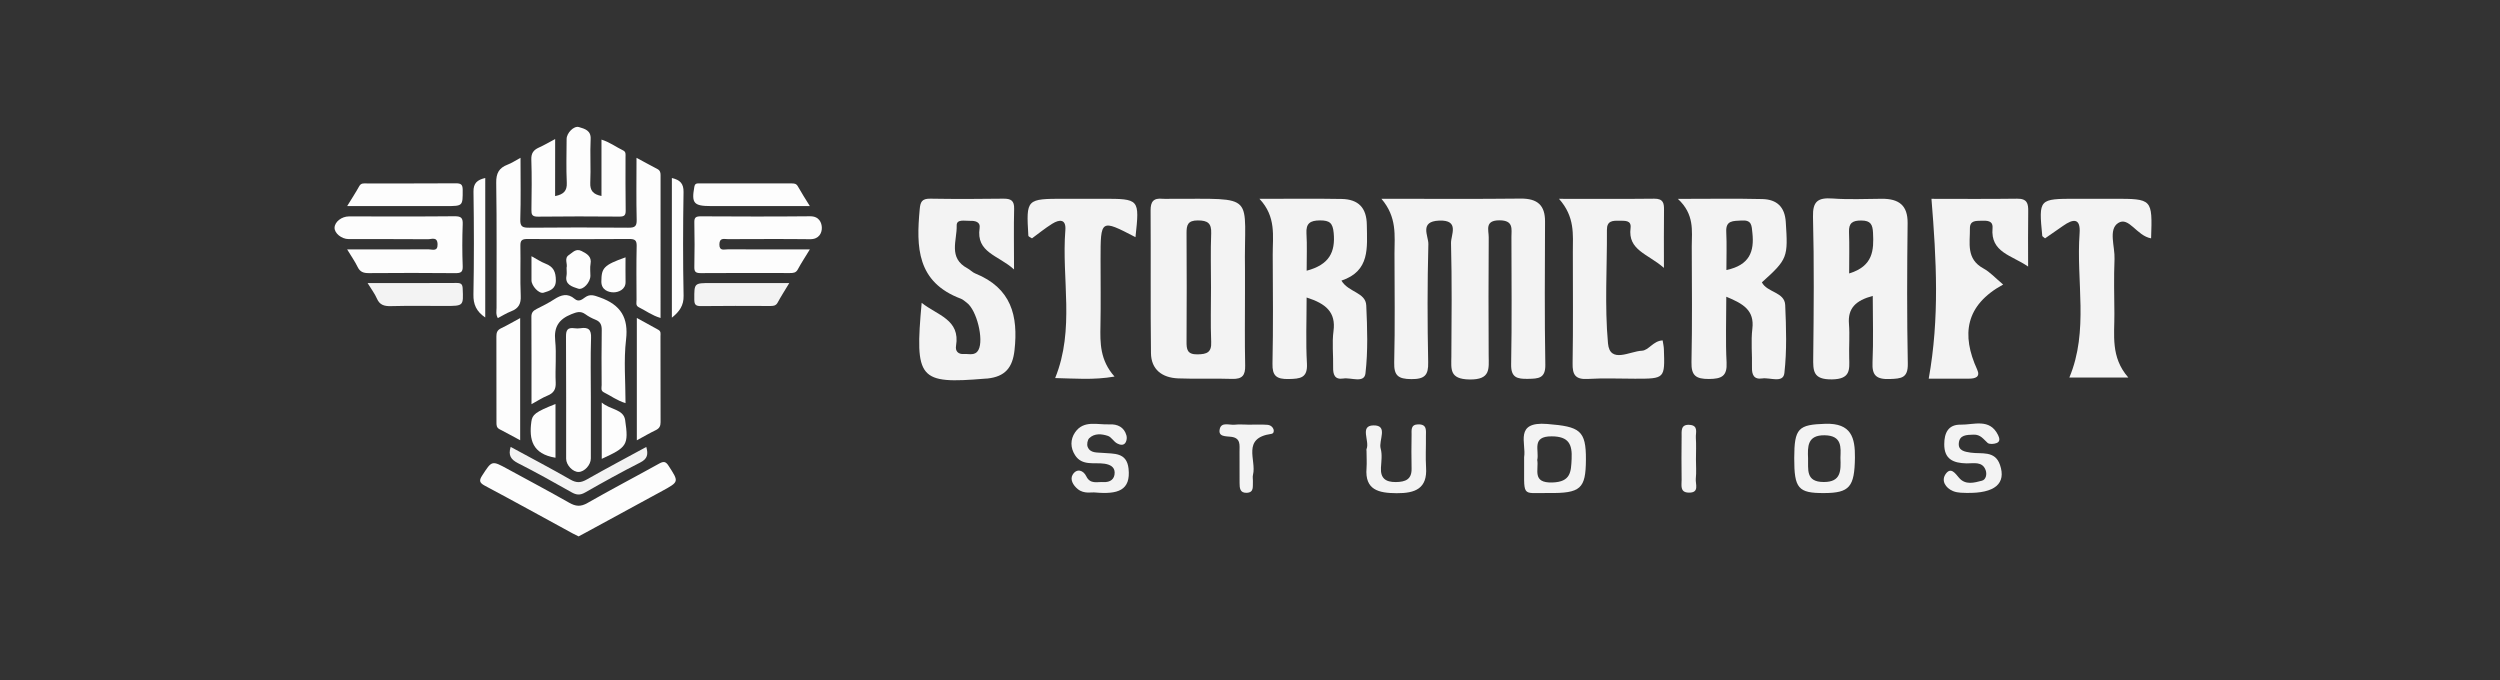 <svg width="147" height="40" viewBox="0 0 147 40" fill="none" xmlns="http://www.w3.org/2000/svg">
<rect x="0" y="0" width="147" height="40" fill="#333333" stroke="none"/>
<path d="M30.606 9.279C30.606 10.546 30.63 11.727 30.593 12.906C30.579 13.331 30.729 13.394 31.132 13.389C33.066 13.37 35 13.37 36.933 13.389C37.322 13.394 37.446 13.315 37.437 12.928C37.407 11.736 37.427 10.543 37.427 9.279C37.876 9.521 38.261 9.734 38.652 9.937C38.811 10.019 38.841 10.141 38.841 10.293C38.838 13.08 38.84 15.866 38.84 18.697C38.337 18.548 37.968 18.266 37.558 18.064C37.363 17.968 37.43 17.781 37.429 17.63C37.424 16.575 37.412 15.519 37.436 14.464C37.444 14.124 37.327 14.049 36.986 14.052C34.995 14.067 33.005 14.065 31.015 14.053C30.695 14.051 30.593 14.134 30.599 14.442C30.619 15.425 30.576 16.41 30.619 17.392C30.64 17.849 30.508 18.13 30.059 18.303C29.787 18.407 29.538 18.567 29.272 18.705C29.144 18.48 29.197 18.283 29.197 18.095C29.193 15.645 29.216 13.194 29.178 10.745C29.17 10.2 29.328 9.876 29.852 9.678C30.09 9.59 30.304 9.441 30.606 9.279Z" fill="#FDFDFD"/>
<path d="M32.64 11.53C33.15 11.431 33.349 11.213 33.327 10.747C33.287 9.889 33.313 9.03 33.317 8.171C33.318 7.826 33.739 7.382 34.041 7.472C34.375 7.571 34.756 7.667 34.73 8.171C34.687 9.027 34.748 9.889 34.708 10.746C34.686 11.212 34.884 11.431 35.367 11.524C35.367 10.421 35.367 9.337 35.367 8.209C35.858 8.36 36.223 8.645 36.636 8.843C36.814 8.928 36.781 9.078 36.781 9.216C36.783 10.272 36.772 11.327 36.79 12.382C36.794 12.67 36.701 12.739 36.407 12.736C34.815 12.723 33.222 12.719 31.63 12.739C31.27 12.743 31.245 12.601 31.248 12.329C31.262 11.346 31.276 10.361 31.242 9.379C31.23 9.017 31.363 8.821 31.69 8.675C31.993 8.539 32.279 8.369 32.643 8.176C32.64 9.324 32.64 10.415 32.64 11.53Z" fill="#FDFDFD"/>
<path d="M20.412 14.665C22.085 14.665 23.64 14.67 25.194 14.66C25.41 14.659 25.744 14.819 25.729 14.356C25.714 13.901 25.379 14.068 25.165 14.066C23.61 14.054 22.056 14.06 20.501 14.058C20.081 14.058 19.657 13.709 19.672 13.381C19.688 13.039 20.091 12.725 20.52 12.725C22.586 12.725 24.652 12.737 26.718 12.716C27.126 12.711 27.221 12.82 27.207 13.19C27.176 14.012 27.176 14.836 27.207 15.657C27.219 16.006 27.094 16.064 26.758 16.061C25.071 16.044 23.384 16.046 21.697 16.059C21.375 16.063 21.172 15.992 21.03 15.701C20.869 15.368 20.65 15.059 20.412 14.665Z" fill="#FDFDFD"/>
<path d="M47.619 14.665C47.349 15.109 47.111 15.468 46.909 15.844C46.799 16.049 46.638 16.055 46.441 16.055C44.696 16.052 42.952 16.046 41.208 16.059C40.913 16.061 40.821 15.986 40.827 15.704C40.845 14.828 40.846 13.951 40.827 13.075C40.821 12.791 40.911 12.719 41.206 12.72C43.347 12.732 45.49 12.739 47.632 12.717C48.169 12.711 48.317 13.098 48.324 13.389C48.331 13.691 48.163 14.071 47.636 14.065C46.026 14.046 44.414 14.057 42.803 14.061C42.582 14.062 42.308 13.959 42.3 14.363C42.292 14.775 42.572 14.661 42.787 14.662C44.361 14.668 45.933 14.665 47.619 14.665Z" fill="#FDFDFD"/>
<path d="M34.021 31.54C33.901 31.48 33.784 31.427 33.672 31.365C31.954 30.429 30.242 29.482 28.514 28.562C28.181 28.386 28.163 28.251 28.353 27.959C28.925 27.076 28.914 27.067 29.843 27.574C31.054 28.234 32.273 28.882 33.471 29.562C33.849 29.776 34.138 29.809 34.54 29.578C35.929 28.783 37.352 28.041 38.752 27.263C39.016 27.117 39.141 27.122 39.313 27.389C39.922 28.332 39.935 28.324 38.946 28.864C37.441 29.684 35.934 30.503 34.429 31.322C34.299 31.39 34.169 31.46 34.021 31.54Z" fill="#FDFDFD"/>
<path d="M31.252 23.766C31.252 21.978 31.256 20.3 31.246 18.62C31.245 18.384 31.351 18.269 31.553 18.168C31.904 17.992 32.256 17.816 32.582 17.603C32.99 17.338 33.375 17.215 33.791 17.574C34.024 17.776 34.225 17.613 34.395 17.489C34.698 17.268 34.939 17.37 35.265 17.485C36.517 17.929 36.961 18.696 36.812 19.969C36.668 21.185 36.781 22.427 36.781 23.704C36.282 23.555 35.916 23.27 35.506 23.069C35.305 22.97 35.378 22.789 35.377 22.641C35.371 21.569 35.364 20.496 35.382 19.424C35.386 19.124 35.32 18.919 35.009 18.797C34.801 18.715 34.599 18.606 34.421 18.477C34.138 18.271 33.913 18.349 33.603 18.472C32.842 18.775 32.565 19.243 32.645 20.027C32.728 20.842 32.637 21.671 32.675 22.491C32.693 22.89 32.562 23.116 32.179 23.269C31.89 23.385 31.629 23.561 31.252 23.766Z" fill="#FDFDFD"/>
<path d="M34.742 23.36C34.742 24.559 34.743 25.757 34.741 26.956C34.741 27.337 34.371 27.742 34.023 27.751C33.683 27.759 33.289 27.347 33.289 26.973C33.288 24.576 33.296 22.179 33.281 19.782C33.279 19.421 33.367 19.241 33.779 19.301C33.89 19.317 34.009 19.318 34.119 19.301C34.608 19.224 34.773 19.384 34.754 19.873C34.715 21.034 34.742 22.198 34.742 23.36Z" fill="#FDFDFD"/>
<path d="M30.586 18.702C30.586 21.128 30.586 23.466 30.586 25.887C30.149 25.653 29.766 25.44 29.376 25.24C29.188 25.144 29.192 24.991 29.192 24.827C29.193 23.146 29.195 21.464 29.188 19.783C29.187 19.567 29.232 19.414 29.456 19.306C29.821 19.133 30.171 18.927 30.586 18.702Z" fill="#FDFDFD"/>
<path d="M37.446 25.89C37.446 23.468 37.446 21.13 37.446 18.697C37.892 18.942 38.304 19.168 38.715 19.395C38.88 19.486 38.836 19.644 38.836 19.78C38.838 21.462 38.835 23.144 38.842 24.825C38.843 25.047 38.776 25.188 38.559 25.293C38.208 25.461 37.872 25.658 37.446 25.89Z" fill="#FDFDFD"/>
<path d="M20.414 12.117C20.684 11.676 20.918 11.318 21.125 10.945C21.232 10.752 21.398 10.786 21.561 10.786C23.303 10.784 25.046 10.792 26.788 10.779C27.096 10.777 27.204 10.839 27.206 11.154C27.209 12.117 27.226 12.117 26.222 12.117C24.499 12.117 22.775 12.117 21.053 12.117C20.871 12.117 20.689 12.117 20.414 12.117Z" fill="#FDFDFD"/>
<path d="M47.618 12.117C46.05 12.117 44.579 12.117 43.108 12.117C42.672 12.117 42.236 12.117 41.801 12.117C40.789 12.117 40.653 11.947 40.827 10.985C40.866 10.767 40.987 10.785 41.137 10.785C42.936 10.785 44.735 10.785 46.534 10.785C46.687 10.785 46.819 10.789 46.91 10.951C47.117 11.323 47.351 11.682 47.618 12.117Z" fill="#FDFDFD"/>
<path d="M21.614 16.644C23.445 16.644 25.148 16.649 26.849 16.638C27.122 16.637 27.195 16.718 27.206 16.972C27.25 17.991 27.261 17.99 26.173 17.99C25.113 17.99 24.053 17.972 22.995 18C22.588 18.011 22.323 17.93 22.16 17.553C22.035 17.264 21.835 17.005 21.614 16.644Z" fill="#F3F3F3"/>
<path d="M46.41 16.643C46.145 17.085 45.92 17.432 45.725 17.793C45.616 17.996 45.448 17.993 45.255 17.992C43.912 17.989 42.568 17.98 41.224 17.998C40.891 18.003 40.826 17.899 40.825 17.608C40.822 16.643 40.809 16.643 41.815 16.643C43.308 16.643 44.8 16.643 46.41 16.643Z" fill="#F3F3F3"/>
<path d="M30.027 26.278C31.232 26.933 32.401 27.547 33.543 28.202C33.904 28.409 34.161 28.39 34.51 28.19C35.653 27.541 36.818 26.925 38.002 26.28C38.124 26.712 38.075 26.979 37.649 27.194C36.553 27.751 35.477 28.346 34.411 28.955C34.105 29.131 33.892 29.108 33.601 28.943C32.566 28.356 31.525 27.776 30.461 27.236C30.044 27.024 29.872 26.777 30.027 26.278Z" fill="#F3F3F3"/>
<path d="M28.532 18.668C28.002 18.307 27.827 17.89 27.838 17.318C27.876 15.302 27.872 13.284 27.841 11.269C27.833 10.771 28.06 10.575 28.533 10.466C28.532 13.201 28.532 15.909 28.532 18.668Z" fill="#FDFDFD"/>
<path d="M39.506 10.466C39.997 10.584 40.2 10.799 40.192 11.291C40.159 13.325 40.154 15.36 40.195 17.394C40.206 17.962 39.959 18.314 39.506 18.679C39.506 15.921 39.506 13.218 39.506 10.466Z" fill="#FDFDFD"/>
<path d="M35.383 26.98C35.383 25.892 35.383 24.846 35.383 23.668C35.863 24.095 36.665 24.05 36.759 24.7C36.975 26.183 36.864 26.301 35.383 26.98Z" fill="#FDFDFD"/>
<path d="M32.663 26.915C31.3 26.692 31.101 25.847 31.244 24.793C31.3 24.383 31.466 24.227 32.663 23.755C32.663 24.304 32.663 24.826 32.663 25.349C32.663 25.88 32.663 26.411 32.663 26.915Z" fill="#FDFDFD"/>
<path d="M33.314 15.745C33.389 15.523 33.153 15.184 33.454 14.993C33.661 14.863 33.852 14.586 34.197 14.76C34.526 14.927 34.804 15.092 34.724 15.521C34.682 15.746 34.718 15.984 34.716 16.217C34.713 16.596 34.297 17.072 33.993 16.972C33.647 16.858 33.207 16.737 33.31 16.216C33.338 16.078 33.314 15.931 33.314 15.745Z" fill="#FDFDFD"/>
<path d="M36.781 15.131C36.781 15.621 36.774 16.1 36.783 16.577C36.792 17.034 36.353 17.189 36.083 17.19C35.784 17.191 35.356 17.056 35.36 16.554C35.367 15.749 35.494 15.591 36.781 15.131Z" fill="#FDFDFD"/>
<path d="M31.251 15.064C31.58 15.242 31.808 15.401 32.064 15.498C32.551 15.683 32.681 15.992 32.684 16.48C32.689 17.003 32.312 17.104 31.964 17.21C31.692 17.294 31.254 16.809 31.251 16.488C31.247 16.044 31.251 15.601 31.251 15.064Z" fill="#FDFDFD"/>
<g clip-path="url(#clip0_1747_85936)">
<path d="M81.227 11.688C84.171 11.688 86.794 11.707 89.416 11.677C90.415 11.667 90.853 12.08 90.848 13.027C90.84 15.835 90.815 18.639 90.865 21.444C90.878 22.249 90.468 22.265 89.852 22.276C89.2 22.289 88.842 22.201 88.855 21.425C88.903 18.932 88.875 16.436 88.872 13.943C88.872 13.467 89.011 12.96 88.176 12.955C87.282 12.95 87.54 13.532 87.537 13.956C87.521 16.272 87.521 18.588 87.534 20.904C87.54 21.68 87.665 22.335 86.4 22.313C85.217 22.292 85.334 21.704 85.34 20.969C85.356 18.741 85.376 16.514 85.32 14.289C85.309 13.816 85.847 12.923 84.621 12.971C83.433 13.019 84.002 13.883 83.988 14.356C83.927 16.669 83.93 18.988 83.977 21.304C83.994 22.056 83.78 22.297 82.984 22.292C82.209 22.286 81.96 22.082 81.979 21.315C82.032 19.179 81.998 17.04 81.996 14.901C81.998 13.851 82.157 12.775 81.227 11.688Z" fill="#F3F3F3"/>
<path d="M110.118 17.399C109.119 17.668 108.644 18.121 108.719 19.044C108.772 19.707 108.713 20.376 108.733 21.044C108.752 21.742 108.811 22.294 107.72 22.308C106.585 22.324 106.61 21.793 106.618 21.009C106.649 18.256 106.674 15.499 106.604 12.746C106.582 11.833 106.893 11.611 107.762 11.672C108.722 11.742 109.69 11.694 110.653 11.688C111.649 11.683 112.179 12.067 112.168 13.119C112.135 15.872 112.124 18.628 112.179 21.382C112.196 22.238 111.791 22.262 111.108 22.287C110.323 22.313 110.068 22.069 110.104 21.31C110.162 20.032 110.118 18.752 110.118 17.399ZM108.73 16.079C110.143 15.649 110.187 14.71 110.134 13.69C110.109 13.21 110.004 12.968 109.443 12.966C108.922 12.963 108.702 13.119 108.722 13.642C108.752 14.423 108.73 15.207 108.73 16.079Z" fill="#F3F3F3"/>
<path d="M73.205 17.236C73.205 18.655 73.185 20.078 73.216 21.498C73.227 22.061 73.055 22.3 72.442 22.279C71.387 22.241 70.33 22.292 69.275 22.249C68.324 22.212 67.688 21.72 67.677 20.765C67.644 17.968 67.674 15.172 67.655 12.376C67.652 11.863 67.819 11.632 68.357 11.688C68.493 11.702 68.632 11.691 68.77 11.691C74.018 11.705 73.127 11.299 73.205 15.905C73.21 16.348 73.205 16.79 73.205 17.236ZM71.207 16.911C71.207 15.846 71.176 14.78 71.218 13.717C71.24 13.127 71.015 12.961 70.43 12.961C69.841 12.961 69.767 13.232 69.769 13.699C69.783 15.827 69.781 17.958 69.769 20.086C69.767 20.532 69.797 20.846 70.41 20.837C70.971 20.829 71.246 20.719 71.218 20.105C71.174 19.042 71.207 17.977 71.207 16.911Z" fill="#F3F3F3"/>
<path d="M98.659 11.694C100.524 11.694 102.075 11.667 103.627 11.705C104.478 11.726 104.945 12.164 105.003 13.046C105.139 15.129 105.122 15.234 103.599 16.602C103.901 17.201 104.936 17.166 104.97 17.934C105.028 19.267 105.072 20.615 104.922 21.935C104.853 22.552 104.076 22.185 103.621 22.252C103.124 22.327 103.005 22.026 103.016 21.602C103.035 20.846 102.949 20.078 103.038 19.332C103.169 18.253 102.517 17.864 101.506 17.448C101.506 18.843 101.459 20.083 101.523 21.315C101.565 22.112 101.237 22.281 100.482 22.284C99.714 22.287 99.442 22.08 99.459 21.302C99.508 19.031 99.481 16.758 99.475 14.485C99.481 13.562 99.642 12.604 98.659 11.694ZM101.512 15.878C102.877 15.591 103.158 14.788 103.041 13.699C102.994 13.261 103.016 12.923 102.394 12.966C101.912 12.998 101.468 12.947 101.504 13.632C101.54 14.37 101.512 15.11 101.512 15.878Z" fill="#F3F3F3"/>
<path d="M74.056 11.691C75.857 11.691 77.372 11.672 78.885 11.699C79.884 11.715 80.358 12.228 80.369 13.223C80.386 14.565 80.566 15.937 78.876 16.5C79.29 17.195 80.3 17.185 80.336 17.958C80.397 19.289 80.442 20.636 80.289 21.954C80.22 22.555 79.44 22.184 78.985 22.257C78.477 22.337 78.38 22.018 78.388 21.602C78.405 20.891 78.316 20.169 78.41 19.468C78.557 18.366 77.977 17.858 76.829 17.493C76.829 18.846 76.776 20.115 76.848 21.377C76.895 22.235 76.451 22.273 75.766 22.287C75.055 22.3 74.805 22.099 74.822 21.382C74.867 19.248 74.847 17.112 74.836 14.976C74.831 13.884 75.055 12.751 74.056 11.691ZM76.831 15.918C78.166 15.564 78.524 14.82 78.421 13.698C78.366 13.113 78.188 12.958 77.614 12.96C77.031 12.963 76.787 13.137 76.82 13.723C76.862 14.423 76.831 15.123 76.831 15.918Z" fill="#F3F3F3"/>
<path d="M59.625 15.844C58.706 15.002 57.38 14.859 57.602 13.405C57.658 13.048 57.338 12.975 57.05 12.986C56.753 12.999 56.242 12.86 56.253 13.26C56.281 14.124 55.737 15.165 56.886 15.777C57.047 15.863 57.175 16.011 57.341 16.078C59.47 16.939 59.878 18.568 59.653 20.595C59.539 21.625 59.095 22.143 58.071 22.256C58.027 22.261 57.98 22.261 57.932 22.264C54.017 22.589 53.784 22.32 54.194 17.806C55.118 18.544 56.473 18.783 56.215 20.334C56.162 20.648 56.342 20.844 56.692 20.817C56.986 20.793 57.336 20.943 57.535 20.57C57.857 19.969 57.433 18.23 56.844 17.798C56.733 17.718 56.631 17.616 56.506 17.567C53.895 16.59 53.875 14.513 54.078 12.312C54.117 11.875 54.203 11.674 54.702 11.682C56.129 11.706 57.558 11.703 58.987 11.682C59.453 11.674 59.645 11.803 59.631 12.283C59.603 13.383 59.625 14.481 59.625 15.844Z" fill="#F3F3F3"/>
<path d="M113.409 22.265C114.05 18.704 113.861 15.266 113.57 11.691C115.077 11.691 116.847 11.707 118.612 11.683C119.211 11.675 119.267 11.986 119.259 12.44C119.242 13.454 119.253 14.466 119.253 15.674C118.282 15 117.036 14.847 117.161 13.417C117.199 12.955 116.828 12.972 116.5 12.979C116.178 12.988 115.826 12.961 115.831 13.43C115.842 14.297 115.593 15.226 116.633 15.789C117.019 15.999 117.327 16.348 117.785 16.731C115.554 17.945 115.321 19.684 116.259 21.734C116.461 22.174 116.137 22.265 115.768 22.265C114.96 22.265 114.147 22.265 113.409 22.265Z" fill="#F3F3F3"/>
<path d="M97.839 15.752C96.873 14.912 95.71 14.71 95.877 13.409C95.938 12.934 95.533 12.985 95.214 12.979C94.825 12.971 94.484 12.979 94.487 13.513C94.5 15.741 94.348 17.982 94.55 20.191C94.661 21.404 95.846 20.649 96.54 20.623C96.945 20.607 97.206 20.038 97.764 20.016C97.789 20.191 97.83 20.357 97.836 20.521C97.897 22.268 97.897 22.268 96.141 22.268C95.219 22.268 94.295 22.225 93.379 22.281C92.619 22.329 92.455 22.026 92.469 21.353C92.505 19.171 92.483 16.986 92.483 14.804C92.483 13.792 92.619 12.762 91.67 11.691C93.74 11.691 95.505 11.704 97.27 11.683C97.803 11.678 97.85 11.949 97.844 12.351C97.83 13.368 97.839 14.388 97.839 15.752Z" fill="#F3F3F3"/>
<path d="M66.766 13.945C64.713 12.88 64.713 12.88 64.713 15.268C64.713 16.559 64.732 17.85 64.707 19.138C64.685 20.166 64.677 21.181 65.534 22.142C64.277 22.359 63.173 22.252 62.043 22.23C63.212 19.348 62.415 16.409 62.643 13.532C62.695 12.874 62.301 12.888 61.871 13.156C61.452 13.417 61.069 13.731 60.681 14.015C60.586 13.951 60.47 13.91 60.467 13.862C60.339 11.688 60.342 11.688 62.604 11.688C63.339 11.688 64.075 11.688 64.813 11.688C67.01 11.688 67.01 11.688 66.766 13.945Z" fill="#F3F3F3"/>
<path d="M126.485 14.015C125.633 13.867 125.178 12.708 124.548 13.113C123.959 13.492 124.365 14.501 124.334 15.231C124.29 16.296 124.317 17.367 124.326 18.433C124.337 19.694 124.093 20.998 125.144 22.198C123.865 22.198 122.783 22.198 121.678 22.198C122.833 19.442 122.072 16.549 122.28 13.72C122.347 12.813 121.911 12.853 121.306 13.282C120.951 13.535 120.59 13.779 120.249 14.015C120.149 13.929 120.088 13.902 120.085 13.87C119.875 11.688 119.875 11.688 122.089 11.688C122.824 11.688 123.56 11.688 124.298 11.688C126.562 11.688 126.562 11.688 126.485 14.015Z" fill="#F3F3F3"/>
<path d="M89.618 26.88C89.757 26.073 89.02 24.77 90.98 24.93C92.892 25.084 93.264 25.298 93.252 27.034C93.24 28.735 92.954 29.012 91.041 28.989C89.388 28.969 89.642 29.314 89.618 26.88ZM90.39 27.048C90.493 27.604 90.06 28.408 91.28 28.37C92.365 28.336 92.377 27.744 92.412 26.98C92.453 26.133 92.25 25.66 91.239 25.657C90.025 25.651 90.52 26.492 90.39 27.048Z" fill="#F3F3F3"/>
<path d="M115.61 28.983C115.501 28.972 115.132 29 114.835 28.875C114.393 28.69 114.118 28.254 114.419 27.852C114.714 27.456 114.967 27.829 115.191 28.094C115.569 28.539 116.087 28.382 116.538 28.265C116.777 28.205 116.839 27.883 116.759 27.655C116.568 27.105 116.04 27.256 115.636 27.247C114.841 27.23 114.316 26.994 114.322 26.116C114.325 25.466 114.549 24.956 115.289 24.97C116.058 24.984 116.992 24.577 117.484 25.577C117.573 25.757 117.626 25.962 117.405 26.05C117.248 26.113 116.977 26.133 116.874 26.045C116.627 25.825 116.456 25.543 116.049 25.557C115.642 25.571 115.212 25.563 115.177 26.07C115.144 26.501 115.527 26.563 115.878 26.615C116.515 26.709 117.304 26.472 117.599 27.336C117.971 28.416 117.328 29.02 115.61 28.983Z" fill="#F3F3F3"/>
<path d="M105.501 26.934C105.504 25.175 105.742 24.97 107.325 24.919C108.863 24.87 109.085 25.74 109.07 26.92C109.046 28.627 108.757 28.986 107.263 28.992C105.733 29 105.498 28.724 105.501 26.934ZM108.218 26.917C108.236 26.324 108.33 25.611 107.293 25.594C106.261 25.577 106.288 26.27 106.314 26.948C106.338 27.581 106.149 28.342 107.237 28.342C108.259 28.345 108.247 27.683 108.218 26.917Z" fill="#F3F3F3"/>
<path d="M64.395 28.958C64.219 28.929 63.75 29.063 63.379 28.764C63.096 28.536 62.892 28.182 63.084 27.892C63.323 27.527 63.703 27.649 63.874 28.006C64.107 28.49 64.522 28.322 64.882 28.345C65.286 28.37 65.551 28.171 65.542 27.775C65.533 27.447 65.265 27.316 64.95 27.267C64.345 27.176 63.629 27.413 63.214 26.766C62.937 26.335 62.925 25.845 63.214 25.423C63.721 24.685 64.531 24.987 65.236 24.953C65.713 24.93 66.099 25.115 66.235 25.603C66.27 25.725 66.255 25.885 66.196 25.999C66.078 26.23 65.834 26.153 65.686 26.073C65.483 25.965 65.353 25.703 65.147 25.631C64.779 25.509 64.357 25.466 64.048 25.765C63.942 25.868 63.898 26.13 63.953 26.273C64.104 26.657 64.505 26.598 64.832 26.629C65.501 26.689 66.249 26.586 66.358 27.55C66.5 28.844 65.725 29.077 64.395 28.958Z" fill="#F3F3F3"/>
<path d="M80.352 26.538C80.352 26.489 80.337 26.438 80.355 26.398C80.549 25.93 79.93 25.03 80.755 25.013C81.654 24.995 81.047 25.902 81.183 26.375C81.283 26.726 81.221 27.128 81.2 27.504C81.168 28.114 81.463 28.35 82.076 28.345C82.65 28.339 83.019 28.182 83.001 27.544C82.984 26.883 82.992 26.221 83.001 25.56C83.004 25.295 82.939 24.964 83.384 24.953C83.93 24.939 83.841 25.329 83.844 25.645C83.853 26.261 83.815 26.877 83.853 27.49C83.933 28.727 83.219 29.009 82.117 29C81.056 28.992 80.248 28.809 80.352 27.529C80.375 27.202 80.352 26.868 80.352 26.538Z" fill="#F3F3F3"/>
<path d="M73.343 24.972C73.733 24.972 74.124 24.95 74.513 24.978C74.923 25.009 75.009 25.474 74.758 25.511C72.993 25.759 73.892 27.062 73.677 27.911C73.641 28.045 73.679 28.193 73.671 28.336C73.653 28.601 73.747 28.954 73.314 28.977C72.898 28.997 72.889 28.684 72.887 28.393C72.887 27.78 72.889 27.167 72.884 26.552C72.881 26.187 72.972 25.762 72.403 25.685C72.082 25.642 71.602 25.702 71.725 25.209C71.832 24.796 72.3 25.009 72.612 24.972C72.854 24.944 73.099 24.967 73.343 24.967C73.343 24.967 73.343 24.97 73.343 24.972Z" fill="#F3F3F3"/>
<path d="M99.722 27.011C99.722 27.387 99.754 27.769 99.713 28.142C99.678 28.456 99.958 28.992 99.28 28.966C98.764 28.946 98.885 28.521 98.879 28.216C98.867 27.367 98.87 26.518 98.879 25.668C98.882 25.349 98.814 24.944 99.347 24.981C99.89 25.018 99.695 25.454 99.716 25.74C99.745 26.161 99.722 26.586 99.722 27.011Z" fill="#F3F3F3"/>
</g>
<defs>
<clipPath id="clip0_1747_85936">
<rect width="77" height="18" fill="white" transform="translate(52.502 11)"/>
</clipPath>
</defs>
</svg>
